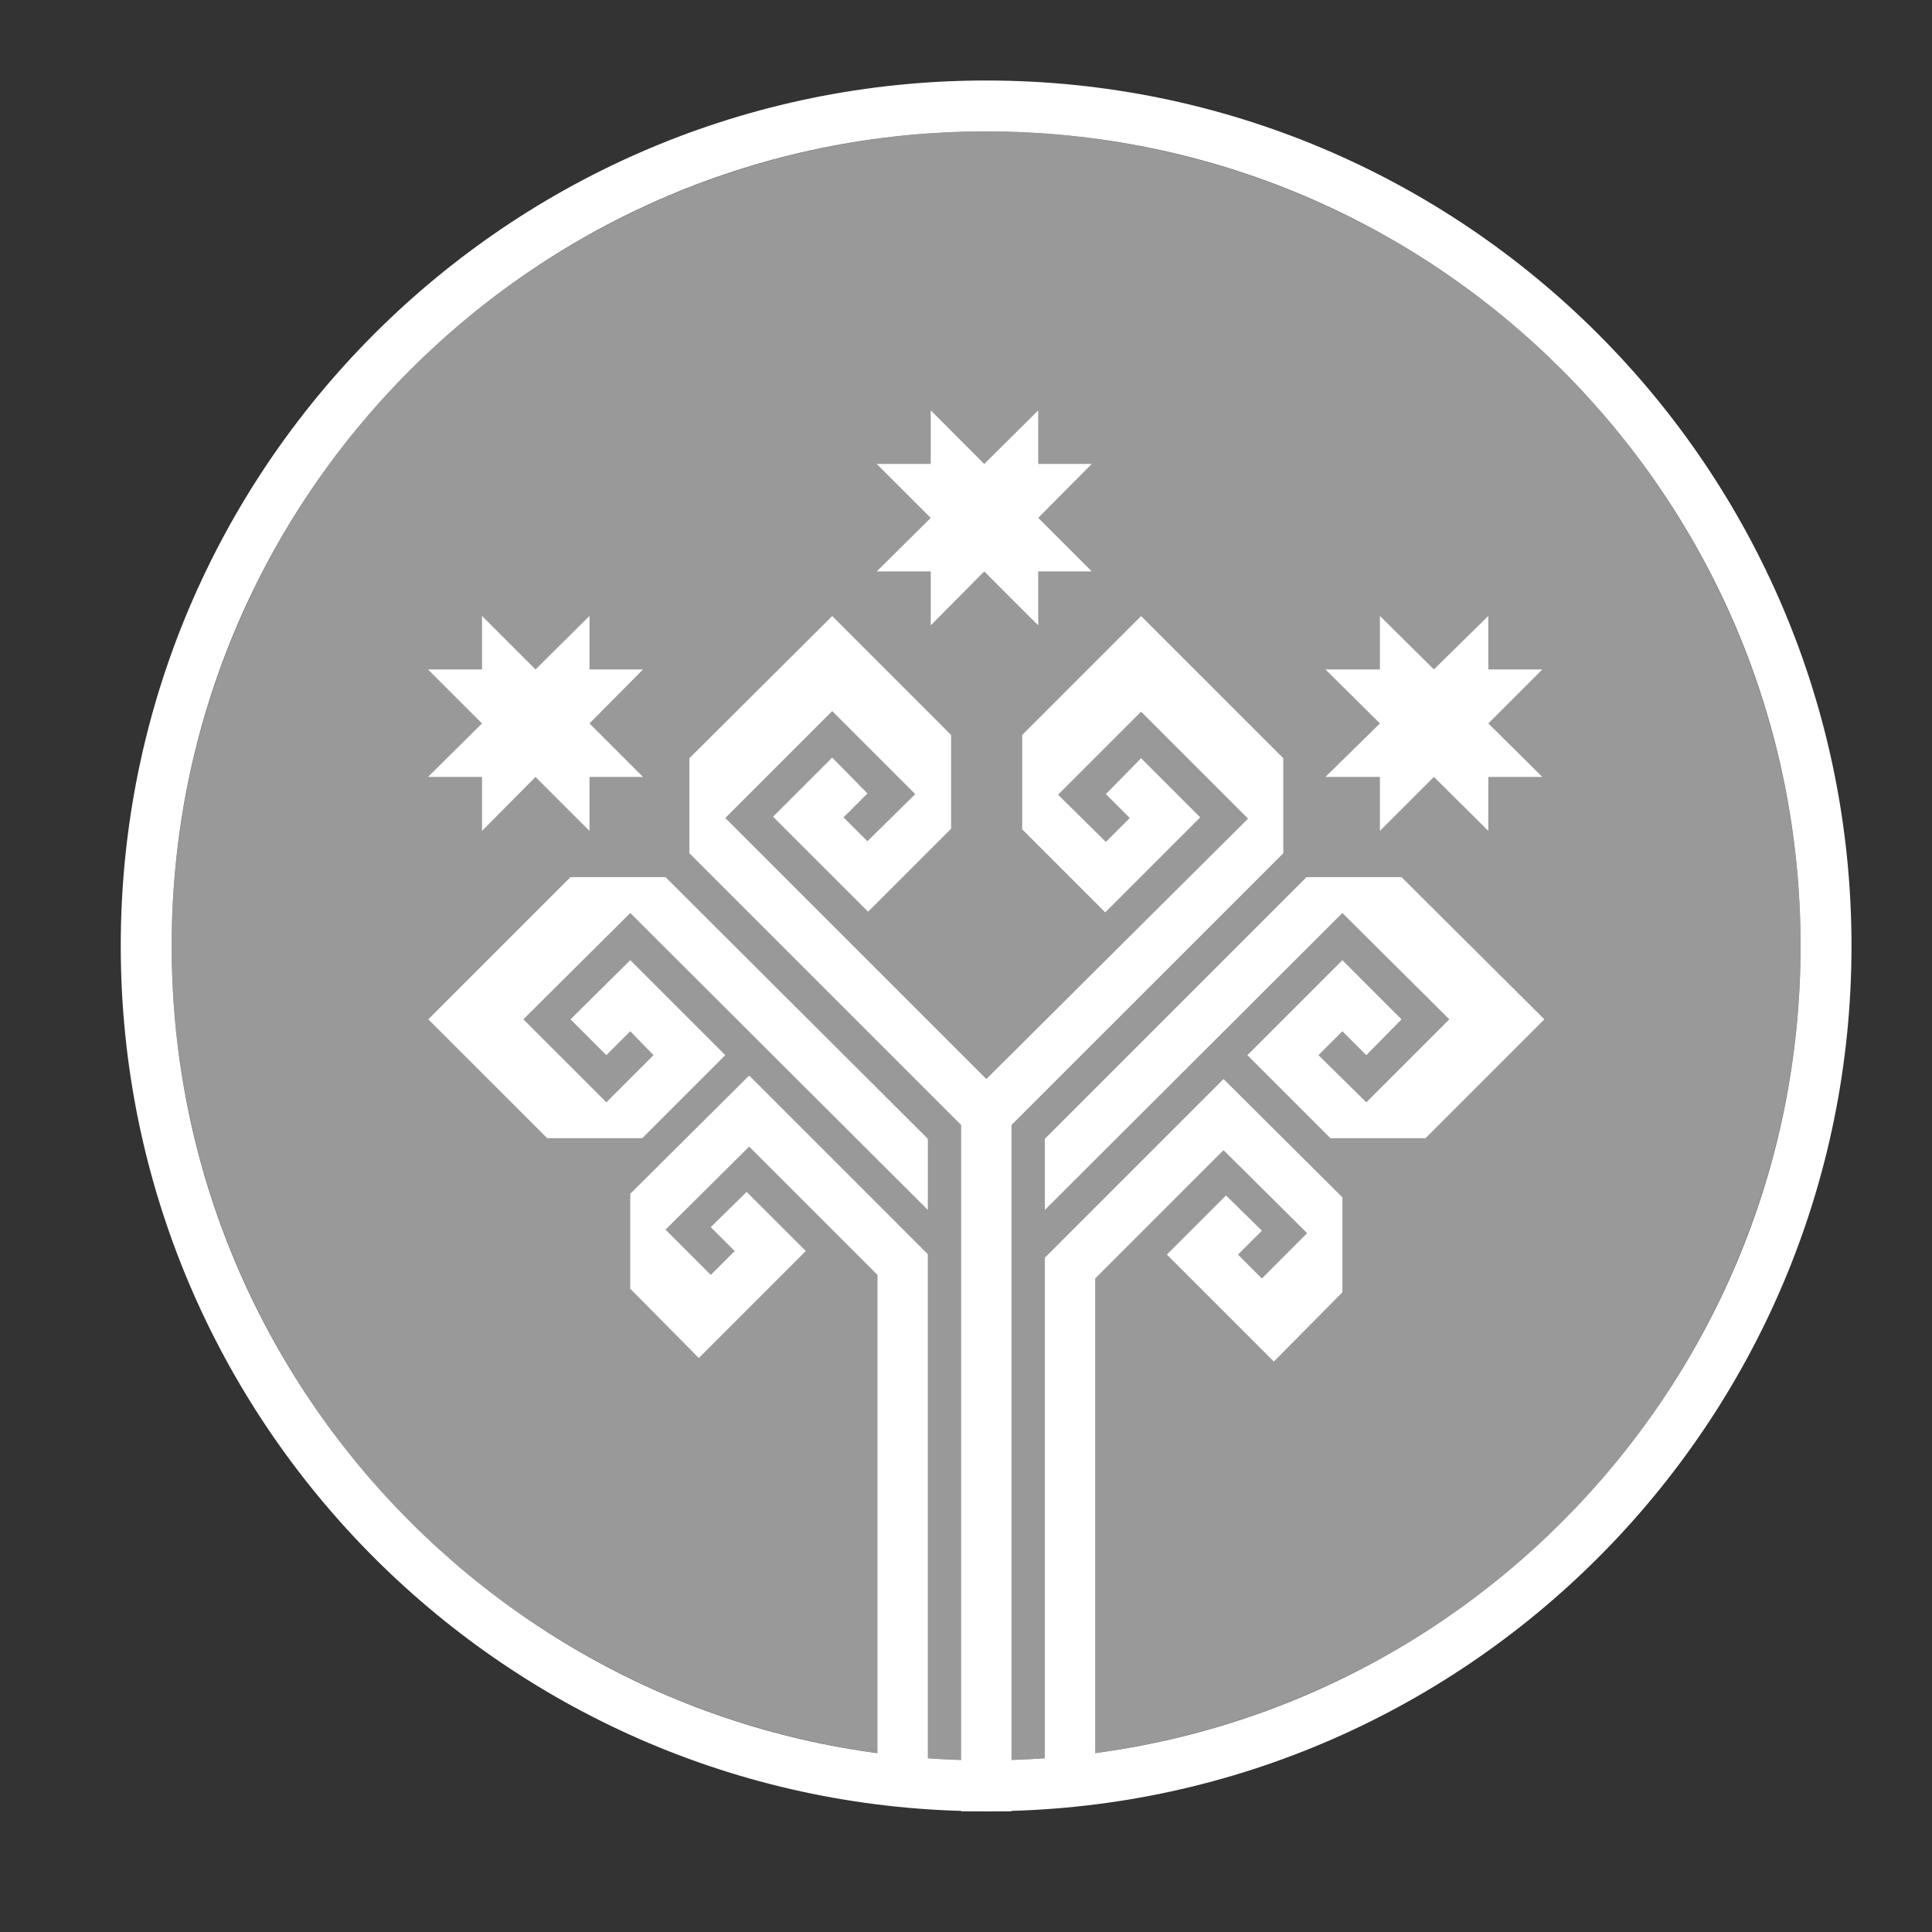 <svg width="48" height="48" viewBox="0 0 48 48" fill="none" xmlns="http://www.w3.org/2000/svg">
<rect x="0" y="0" width="48" height="48" fill="#333333" stroke="none"/>
<g clip-path="url(#clip0_1152_156504)">
<path fill-rule="evenodd" clip-rule="evenodd" d="M24.5 45C36.374 45 46 35.374 46 23.5C46 11.626 36.374 2 24.5 2C12.626 2 3 11.626 3 23.5C3 35.374 12.626 45 24.5 45ZM24.5 43.735C35.676 43.735 44.735 34.676 44.735 23.5C44.735 12.324 35.676 3.265 24.5 3.265C13.324 3.265 4.265 12.324 4.265 23.5C4.265 34.676 13.324 43.735 24.5 43.735Z" fill="white"/>
<circle cx="24.5" cy="23.5" r="20.235" fill="white" fill-opacity="0.5"/>
<path fill-rule="evenodd" clip-rule="evenodd" d="M23.052 30.06V28.294L16.534 21.792H14.174L10.641 25.325L13.595 28.278H15.956L18.019 26.215L15.659 23.855L14.174 25.325L15.065 26.215L15.659 25.621L16.237 26.215L15.065 27.387L13.002 25.325L15.659 22.683L23.052 30.06Z" fill="white"/>
<path fill-rule="evenodd" clip-rule="evenodd" d="M25.959 30.06V28.294L32.461 21.792H34.82L38.369 25.325L35.415 28.278H33.054L30.991 26.215L33.351 23.855L34.82 25.325L33.946 26.215L33.351 25.621L32.757 26.215L33.946 27.387L36.008 25.325L33.351 22.683L25.959 30.06Z" fill="white"/>
<path d="M25.959 44.532V31.248L30.398 26.809L33.351 29.747V32.107L31.648 33.827L28.991 31.17L30.46 29.701L31.351 30.576L30.757 31.17L31.351 31.764L32.476 30.638L30.398 28.575L27.209 31.764V44.414L25.959 44.532Z" fill="white"/>
<path fill-rule="evenodd" clip-rule="evenodd" d="M23.051 31.16V44.292L21.801 44.204V31.675L18.613 28.487L16.534 30.55L17.659 31.675L18.253 31.081L17.659 30.488L18.55 29.612L20.02 31.081L17.362 33.739L15.659 32.019V29.659L18.613 26.721L23.051 31.16Z" fill="white"/>
<path fill-rule="evenodd" clip-rule="evenodd" d="M25.13 27.95V49.567H23.88V27.95L17.128 21.198V18.838L20.676 15.306L23.63 18.26V20.588L21.567 22.651L19.207 20.291L20.676 18.822L21.551 19.713L20.957 20.307L21.551 20.901L22.739 19.729L20.676 17.666L18.019 20.323L24.505 26.809L31.007 20.339L28.35 17.681L26.287 19.744L27.475 20.917L28.069 20.323L27.475 19.729L28.35 18.838L29.819 20.307L27.459 22.667L25.396 20.604V18.26L28.35 15.306L31.883 18.838V21.198L25.13 27.95Z" fill="white"/>
<path fill-rule="evenodd" clip-rule="evenodd" d="M23.124 11.527V10.197L24.453 11.527L25.794 10.197V11.527H27.123L25.794 12.867L27.123 14.196H25.794V15.537L24.453 14.196L23.124 15.537V14.196H21.783L23.124 12.867L21.783 11.527H23.124Z" fill="white"/>
<path fill-rule="evenodd" clip-rule="evenodd" d="M11.976 16.632V15.303L13.305 16.632L14.646 15.303V16.632H15.975L14.646 17.973L15.975 19.302H14.646V20.643L13.305 19.302L11.976 20.643V19.302H10.635L11.976 17.973L10.635 16.632H11.976Z" fill="white"/>
<path fill-rule="evenodd" clip-rule="evenodd" d="M34.284 16.632V15.303L35.625 16.632L36.977 15.303V16.632H38.318L36.977 17.973L38.318 19.302H36.977V20.643L35.625 19.302L34.284 20.643V19.302H32.931L34.284 17.973L32.931 16.632H34.284Z" fill="white"/>
</g>
<defs>
<clipPath id="clip0_1152_156504">
<rect width="43" height="43" fill="white" transform="translate(3 2)"/>
</clipPath>
</defs>
</svg>
